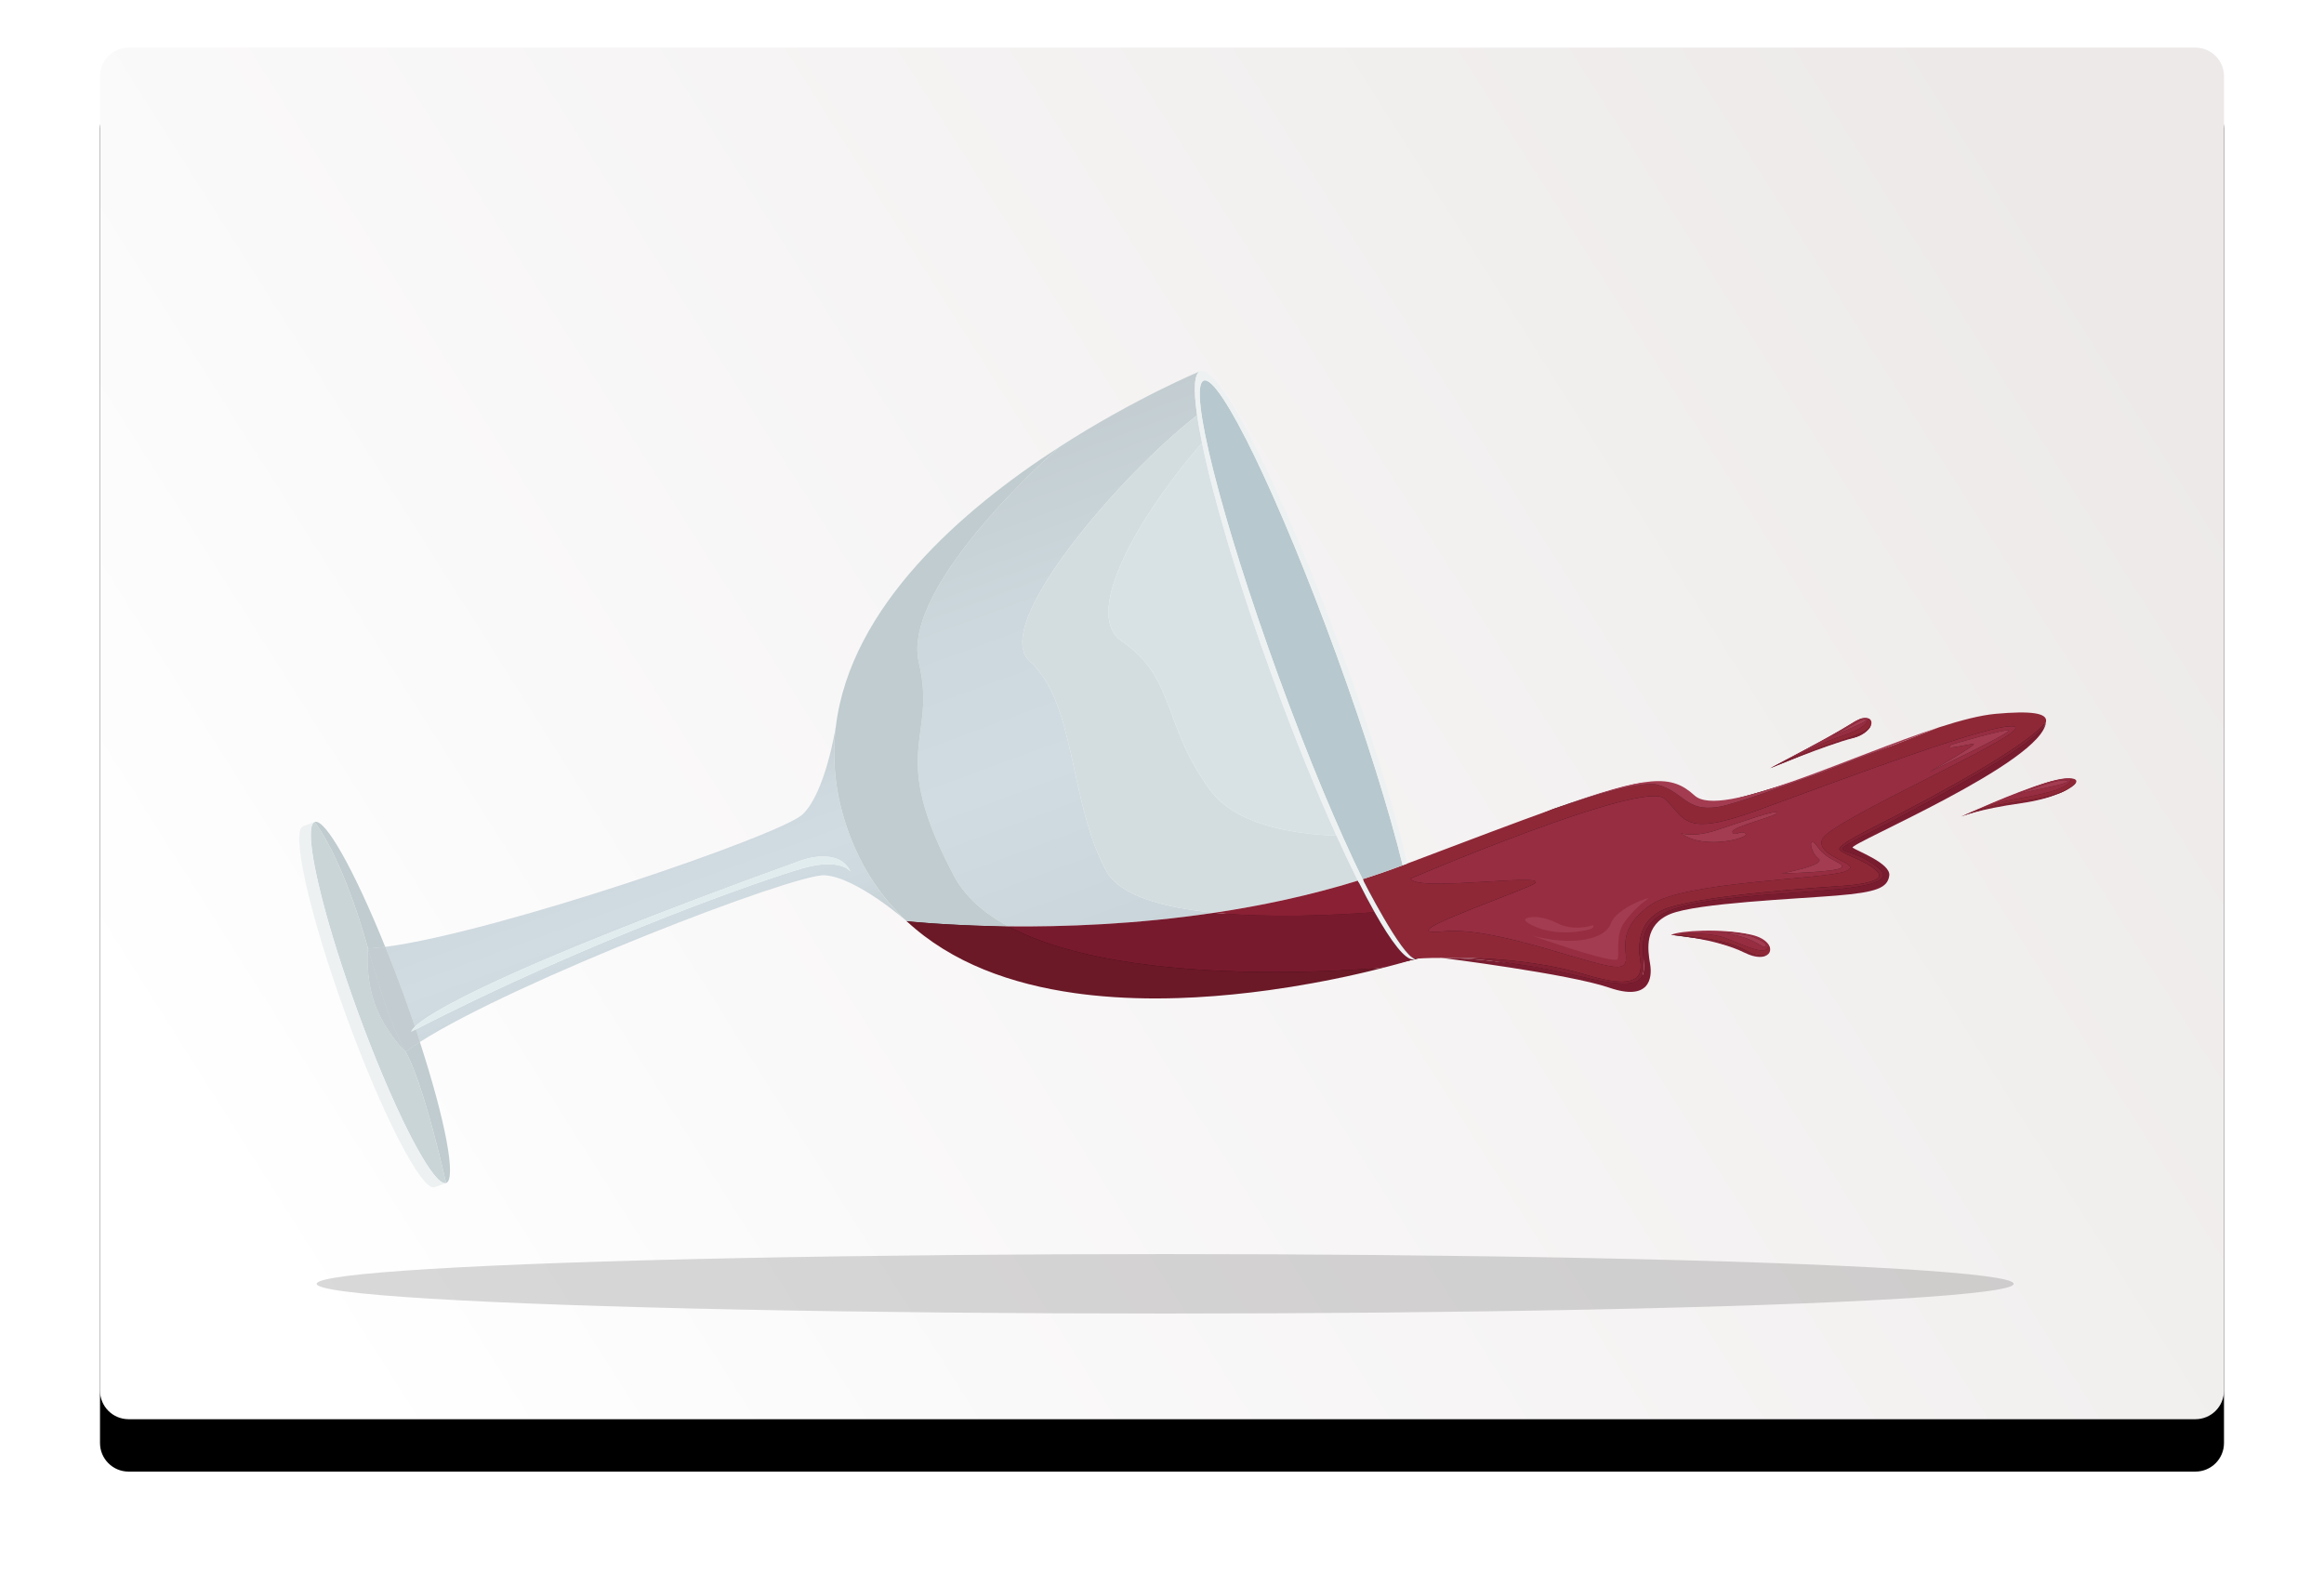 <?xml version="1.0" encoding="UTF-8"?>
<svg width="488px" height="330px" viewBox="0 0 488 330" version="1.1" xmlns="http://www.w3.org/2000/svg"
     xmlns:xlink="http://www.w3.org/1999/xlink">
    <title>3225728B-BD7F-47D5-9BC2-FCD0DF05AAD1</title>
    <defs>
        <linearGradient x1="0%" y1="70.849%" x2="100%" y2="29.151%" id="linearGradient-1">
            <stop stop-color="#FFFFFF" offset="0%"></stop>
            <stop stop-color="#EDE9E9" offset="100%"></stop>
        </linearGradient>
        <path d="M6,0 L440,0 C443.314,-6.08718376e-16 446,2.686 446,6 L446,282 C446,285.314 443.314,288 440,288 L6,288 C2.686,288 4.05812251e-16,285.314 0,282 L0,6 C-4.05812251e-16,2.686 2.686,6.08718376e-16 6,0 Z"
              id="path-2"></path>
        <filter x="-8.3%" y="-9.0%" width="116.6%" height="125.7%" filterUnits="objectBoundingBox" id="filter-4">
            <feOffset dx="0" dy="11" in="SourceAlpha" result="shadowOffsetOuter1"></feOffset>
            <feGaussianBlur stdDeviation="10.5" in="shadowOffsetOuter1" result="shadowBlurOuter1"></feGaussianBlur>
            <feColorMatrix values="0 0 0 0 0   0 0 0 0 0   0 0 0 0 0  0 0 0 0.1 0" type="matrix"
                           in="shadowBlurOuter1"></feColorMatrix>
        </filter>
        <path d="M130.015,92.943 C144.683,99.198 156.153,103.404 164.424,105.56 C172.694,107.716 185.262,109.776 202.126,111.741 C209.53,112.366 215.081,112.695 218.777,112.729 C226.282,112.797 237.719,112.47 253.087,111.747 C264.24,111.945 270.952,112.437 273.226,113.224 C276.274,114.609 278.376,115.816 279.53,116.844 C280.683,117.873 282.021,119.666 283.541,122.225 C290.677,123.032 298.377,123.545 306.641,123.765 C310.122,123.858 314.259,123.453 319.1,123.548 C323.534,123.636 331.477,123.937 342.928,124.45 C347.381,125.394 350.364,126.151 351.878,126.72 C353.392,127.289 354.934,128.234 356.503,129.553 C355.476,131.773 352.104,133.415 346.388,134.48 C342.71,135.165 338.083,136.591 328.712,138.043 C325.249,138.579 318.547,139.382 308.606,140.451 L314.356,147.887 C314.219,149.017 313.916,149.731 313.445,150.03 C312.974,150.328 311.896,150.49 310.21,150.516 C299.783,147.601 291.958,145.531 286.735,144.307 C283.565,143.564 280.217,142.12 276.112,141.332 C274.34,140.992 271.388,140.698 267.257,140.451 C265.31,140.714 263.651,141.828 262.28,143.793 C260.908,145.759 259.472,148.8 257.971,152.918 C256.782,153.107 255.779,152.963 254.964,152.485 C247.679,148.216 241.145,143.228 236.945,141.139 C232.931,139.141 227.64,135.352 220.324,132.301 C219.242,131.849 217.413,131.568 214.837,131.457 C200.192,129.63 189.08,127.814 181.503,126.009 C173.925,124.203 164.879,121.217 154.363,117.051 C145.794,113.983 139.278,110.412 134.813,106.336 C130.349,102.26 124.54,95.962 117.387,87.441 L130.015,92.943 Z"
              id="path-5"></path>
        <linearGradient x1="50.003%" y1="99.992%" x2="50.003%" y2="0.002%" id="linearGradient-6">
            <stop stop-color="#C3CDD1" offset="0%"></stop>
            <stop stop-color="#C5CFD4" offset="4%"></stop>
            <stop stop-color="#CDD9DE" offset="25%"></stop>
            <stop stop-color="#D0DCE2" offset="49%"></stop>
            <stop stop-color="#CED9DF" offset="75%"></stop>
            <stop stop-color="#C6D0D5" offset="95%"></stop>
            <stop stop-color="#C3CDD1" offset="100%"></stop>
        </linearGradient>
        <linearGradient x1="-5205.761%" y1="-452.522%" x2="-3545.768%" y2="-452.522%" id="linearGradient-7">
            <stop stop-color="#C3CDD1" offset="0%"></stop>
            <stop stop-color="#C5CFD4" offset="4%"></stop>
            <stop stop-color="#CDD9DE" offset="25%"></stop>
            <stop stop-color="#D0DCE2" offset="49%"></stop>
            <stop stop-color="#CED9DF" offset="75%"></stop>
            <stop stop-color="#C6D0D5" offset="95%"></stop>
            <stop stop-color="#C3CDD1" offset="100%"></stop>
        </linearGradient>
        <linearGradient x1="-3229.485%" y1="-464.906%" x2="-2214.786%" y2="-464.906%" id="linearGradient-8">
            <stop stop-color="#C3CDD1" offset="0%"></stop>
            <stop stop-color="#C5CFD4" offset="4%"></stop>
            <stop stop-color="#CDD9DE" offset="25%"></stop>
            <stop stop-color="#D0DCE2" offset="49%"></stop>
            <stop stop-color="#CED9DF" offset="75%"></stop>
            <stop stop-color="#C6D0D5" offset="95%"></stop>
            <stop stop-color="#C3CDD1" offset="100%"></stop>
        </linearGradient>
        <linearGradient x1="50%" y1="121.792%" x2="50%" y2="0.001%" id="linearGradient-9">
            <stop stop-color="#C3CDD1" offset="0%"></stop>
            <stop stop-color="#CAD6DB" offset="22%"></stop>
            <stop stop-color="#D0DCE2" offset="49%"></stop>
            <stop stop-color="#CCD8DD" offset="74%"></stop>
            <stop stop-color="#C3CDD1" offset="100%"></stop>
        </linearGradient>
        <path d="M267.257,145.036 C269.661,145.538 271.513,145.982 272.812,146.368 C274.112,146.754 275.896,147.39 278.166,148.275 C280.33,149.289 281.845,150.103 282.711,150.72 C283.25,151.103 283.993,151.587 284.615,152.27 C284.868,152.548 285.209,153.037 285.637,153.737 C285.741,154.204 285.775,154.513 285.739,154.666 C285.599,155.256 285.177,155.49 284.969,155.665 C284.681,155.906 284.205,155.906 283.541,155.665 C283.062,155.481 282.568,155.194 282.058,154.804 C281.548,154.413 280.635,153.623 279.319,152.432 L274.475,148.836 L267.257,145.036 Z"
              id="path-10"></path>
        <path d="M333.077,142.525 C337.488,142.292 340.782,142.138 342.958,142.064 C345.134,141.99 347.52,141.95 350.118,141.945 C351.582,141.962 352.659,142.002 353.35,142.064 C354.041,142.126 354.901,142.261 355.931,142.467 C356.559,142.648 356.966,142.782 357.154,142.869 C357.904,143.217 358.071,143.504 358.123,143.679 C358.165,143.822 358.068,144.101 357.695,144.297 C357.525,144.387 357.15,144.497 356.569,144.628 C355.848,144.822 355.128,144.936 354.408,144.97 C353.687,145.005 352.592,144.977 351.121,144.889 C348.539,144.546 346.606,144.255 345.321,144.015 C344.516,143.865 344.332,143.697 343.375,143.465 C342.994,143.372 342.162,143.211 340.881,142.981 C338.836,142.796 337.267,142.671 336.173,142.607 C335.078,142.543 334.046,142.516 333.077,142.525 Z"
              id="path-11"></path>
        <path d="M298.757,119.279 L308.845,118.87 L315.628,119.008 C317.012,119.225 317.977,119.316 318.522,119.279 C319.067,119.243 319.676,119.107 320.348,118.87 C320.903,118.683 321.296,118.47 321.525,118.232 C321.754,117.993 321.895,117.546 321.949,116.889 C321.755,116.631 321.55,116.448 321.336,116.341 C321.122,116.235 320.792,116.13 320.348,116.027 C319.982,116.027 319.528,116.069 318.987,116.152 C318.69,116.198 315.926,116.814 311.893,117.438 C309.683,117.779 305.304,118.393 298.757,119.279 Z"
              id="path-12"></path>
    </defs>
    <g id="Navigation" stroke="none" stroke-width="1" fill="none" fill-rule="evenodd">
        <g id="Nav-(LG)" transform="translate(-93, -4972)">
            <g id="blog" transform="translate(114, 4982)">
                <mask id="mask-3" fill="white">
                    <use xlink:href="#path-2"></use>
                </mask>
                <g id="Mask">
                    <use fill="black" fill-opacity="1" filter="url(#filter-4)" xlink:href="#path-2"></use>
                    <use fill="url(#linearGradient-1)" fill-rule="evenodd" xlink:href="#path-2"></use>
                </g>
                <g id="full-accidental-damage" mask="url(#mask-3)">
                    <g transform="translate(29, 18)">
                        <ellipse id="Oval" fill="#000000" opacity="0.15" cx="194.669" cy="241.572" rx="178.177"
                                 ry="6.244"></ellipse>
                        <g id="AdobeStock_296535950-[Converted]" stroke-width="1" fill="none"
                           transform="translate(195.516, 135.306) rotate(-20) translate(-195.516, -135.306) translate(16.016, 57.306)">
                            <path d="M218.606,123.089 C218.595,123.143 218.584,123.197 218.573,123.25 C218.531,123.447 218.488,123.638 218.446,123.828 L218.411,123.987 C218.477,123.698 218.541,123.398 218.606,123.089 Z"
                                  id="Path"></path>
                            <path d="M218.92,121.509 C218.909,121.565 218.898,121.622 218.888,121.678 C218.853,121.863 218.816,122.044 218.781,122.225 C218.829,121.99 218.876,121.752 218.92,121.509 Z"
                                  id="Path"></path>
                            <path d="M218.25,124.697 C218.264,124.649 218.278,124.6 218.291,124.551 C218.278,124.6 218.264,124.649 218.25,124.697 Z"
                                  id="Path"></path>
                            <path d="M218.781,122.306 L218.739,122.482 C218.729,122.526 218.718,122.566 218.707,122.614 C218.732,122.511 218.756,122.409 218.781,122.306 Z"
                                  id="Path"></path>
                            <path d="M217.809,126.422 L217.782,126.501 C217.77,126.539 217.757,126.576 217.744,126.613 C217.766,126.551 217.787,126.486 217.809,126.422 Z"
                                  id="Path"></path>
                            <path d="M217.248,128.147 L217.217,128.231 C217.168,128.366 217.119,128.497 217.07,128.623 L217.039,128.698 C217.109,128.522 217.179,128.338 217.248,128.147 Z"
                                  id="Path"></path>
                            <path d="M217.425,127.633 C217.414,127.665 217.403,127.697 217.393,127.729 C217.355,127.841 217.317,127.95 217.279,128.058 C217.328,127.92 217.377,127.78 217.425,127.633 Z"
                                  id="Path"></path>
                            <path d="M217.631,127.024 C217.624,127.045 217.617,127.066 217.61,127.085 C217.597,127.12 217.584,127.154 217.572,127.188 L217.631,127.024 Z"
                                  id="Path"></path>
                            <path d="M218.082,125.371 C218.095,125.326 218.109,125.28 218.122,125.236 C218.112,125.281 218.098,125.326 218.082,125.371 Z"
                                  id="Path"></path>
                            <path d="M217.913,126.009 C217.926,125.967 217.939,125.924 217.953,125.884 C217.943,125.926 217.93,125.967 217.913,126.009 Z"
                                  id="Path"></path>
                            <path d="M219.478,118.274 C219.445,118.485 219.411,118.695 219.378,118.903 C219.368,118.963 219.358,119.025 219.349,119.085 C219.336,119.169 219.322,119.245 219.309,119.325 C219.366,118.981 219.422,118.631 219.478,118.274 Z"
                                  id="Path"></path>
                            <path d="M220.049,114.269 C220.012,114.545 219.977,114.819 219.94,115.089 C219.935,115.13 219.929,115.173 219.924,115.214 C219.966,114.901 220.008,114.586 220.049,114.269 Z"
                                  id="Path"></path>
                            <path d="M220.067,114.189 C220.067,114.155 220.076,114.122 220.08,114.089 C220.076,114.122 220.071,114.155 220.067,114.189 Z"
                                  id="Path"></path>
                            <path d="M216.908,129.036 C216.908,129.046 216.899,129.057 216.894,129.067 L216.861,129.136 C216.88,129.104 216.896,129.07 216.908,129.036 Z"
                                  id="Path"></path>
                            <path d="M214.99,131.394 L214.99,131.394 C215.042,131.383 215.092,131.367 215.142,131.346 C215.092,131.367 215.042,131.383 214.99,131.394 Z"
                                  id="Path"></path>
                            <path d="M220.194,113.11 C220.158,113.403 220.122,113.692 220.085,113.98 C220.166,113.343 220.246,112.692 220.324,112.027 C220.282,112.389 220.239,112.748 220.195,113.102 C220.195,113.102 220.194,113.107 220.194,113.11 Z"
                                  id="Path"></path>
                            <path d="M219.243,119.81 C219.231,119.866 219.22,119.923 219.208,119.978 C219.189,120.073 219.169,120.164 219.15,120.257 C219.178,120.11 219.212,119.961 219.243,119.81 Z"
                                  id="Path"></path>
                            <path d="M219.791,116.22 C219.798,116.181 219.804,116.14 219.81,116.101 C219.804,116.141 219.798,116.177 219.791,116.22 Z"
                                  id="Path"></path>
                            <path d="M219.09,120.674 L219.054,120.843 C219.037,120.918 219.021,120.991 219.005,121.066 C219.033,120.937 219.062,120.807 219.09,120.674 Z"
                                  id="Path"></path>
                            <path d="M219.502,118.16 C219.512,118.105 219.522,118.049 219.533,117.991 C219.518,118.049 219.512,118.105 219.502,118.16 Z"
                                  id="Path"></path>
                            <path d="M219.648,117.202 C219.657,117.152 219.666,117.1 219.674,117.051 C219.666,117.105 219.657,117.152 219.648,117.202 Z"
                                  id="Path"></path>
                            <path d="M215.187,131.343 L215.182,131.343 C215.222,131.324 215.26,131.302 215.297,131.278 C215.261,131.302 215.224,131.324 215.187,131.343 Z"
                                  id="Path"></path>
                            <path d="M215.611,131.068 C215.6,131.078 215.587,131.091 215.574,131.102 L215.563,131.11 C215.505,131.156 215.445,131.198 215.381,131.236 L215.373,131.241 C215.457,131.19 215.537,131.132 215.611,131.068 Z"
                                  id="Path"></path>
                            <path d="M215.939,130.734 C215.882,130.803 215.825,130.868 215.771,130.927 L215.756,130.941 C215.825,130.873 215.893,130.797 215.961,130.713 L215.939,130.734 Z"
                                  id="Path"></path>
                            <path d="M216.39,130.094 L216.341,130.168 L216.314,130.205 C216.339,130.17 216.365,130.131 216.39,130.094 Z"
                                  id="Path"></path>
                            <path d="M216.276,130.26 C216.233,130.329 216.191,130.398 216.147,130.46 L216.127,130.486 C216.177,130.416 216.223,130.339 216.276,130.26 Z"
                                  id="Path"></path>
                            <path d="M216.685,129.536 L216.715,129.474 L216.685,129.536 Z"
                                  id="Path"></path>
                            <path d="M216.502,129.895 L216.53,129.842 L216.502,129.895 Z"
                                  id="Path"></path>
                            <g id="Path-6">
                                <use fill="#6B1827" xlink:href="#path-5"></use>
                                <use fill-opacity="0.5" fill="#000000" xlink:href="#path-5"></use>
                            </g>
                            <path d="M356.5,129.983 C355.115,132.149 346.458,134.347 329.006,137.052 C297.954,141.864 307.596,137.586 312.945,146.677 C318.294,155.767 280.287,138.656 267.438,140.26 C254.589,141.864 266.367,160.045 247.094,147.212 C235.306,139.362 225.874,135.181 220.324,133.116 C220.324,133.116 244.283,145.391 251.242,151.023 C258.202,156.654 260.478,152.237 261.013,149.292 C261.548,146.347 262.587,141.098 268.642,140.876 C274.698,140.655 294.34,146.883 302.639,149.159 C310.938,151.435 313.344,151.3 314.551,149.025 C315.757,146.75 310.012,141.898 309.331,140.876 C308.65,139.855 352.947,137.71 356.5,129.983 Z"
                                  id="Path" fill="#7A1C30" fill-rule="nonzero"></path>
                            <path d="M259.675,146.393 C260.388,144.162 262.174,139.165 269.044,139.522 C275.914,139.878 290.013,143.45 304.558,147.687 C304.558,147.687 313.381,150.385 312.587,147.687 C311.794,144.99 307.056,141.664 306.609,140.414 C306.163,139.165 313.838,138.541 321.243,137.559 C328.648,136.578 350.623,133.561 356.5,129.983 C357.58,128.297 354.243,126.627 347.209,124.757 C344.077,123.923 339.845,123.517 335.032,123.341 C334.93,123.341 292.592,124.533 285.739,123.197 C278.886,121.86 280.153,117.843 275.335,114.443 C272.666,112.56 261.993,111.935 252.997,111.75 C244.85,111.702 234.248,111.852 220.321,112.03 C220.243,112.696 220.164,113.347 220.082,113.983 C220.119,113.696 220.155,113.407 220.191,113.113 C220.191,113.113 220.191,113.108 220.191,113.106 C220.235,112.752 220.278,112.393 220.32,112.03 L220.32,112.03 L219.282,112.044 L219.282,112.044 C216.309,112.082 213.34,112.029 210.383,111.904 C210.383,111.904 212.557,129.938 214.993,131.386 L214.993,131.386 C215.044,131.376 215.095,131.363 215.144,131.345 C215.095,131.363 215.044,131.376 214.993,131.386 C215.514,131.519 217.371,132.02 220.327,133.12 C220.327,133.12 235.853,138.009 247.631,146.842 C259.41,155.675 258.96,148.624 259.675,146.393 Z M220.049,114.269 C220.008,114.588 219.966,114.903 219.924,115.214 C219.929,115.173 219.935,115.13 219.94,115.089 C219.977,114.819 220.016,114.545 220.049,114.269 L220.049,114.269 Z M220.08,114.089 C220.08,114.122 220.071,114.155 220.067,114.189 C220.071,114.155 220.076,114.122 220.08,114.089 Z M219.378,118.903 C219.411,118.696 219.445,118.482 219.478,118.274 C219.422,118.631 219.366,118.982 219.309,119.325 C219.323,119.241 219.336,119.166 219.35,119.085 C219.358,119.025 219.368,118.963 219.378,118.903 L219.378,118.903 Z M219.808,116.101 C219.802,116.14 219.796,116.181 219.789,116.22 C219.798,116.177 219.804,116.141 219.81,116.101 L219.808,116.101 Z M219.672,117.051 C219.664,117.1 219.655,117.152 219.646,117.202 C219.657,117.152 219.666,117.105 219.674,117.051 L219.672,117.051 Z M219.531,117.993 C219.52,118.049 219.51,118.105 219.5,118.162 C219.512,118.105 219.518,118.049 219.533,117.993 L219.531,117.993 Z M219.241,119.81 C219.21,119.961 219.179,120.11 219.148,120.259 C219.167,120.165 219.187,120.074 219.206,119.98 C219.22,119.923 219.231,119.866 219.243,119.81 L219.241,119.81 Z M219.089,120.674 C219.061,120.807 219.032,120.937 219.004,121.068 C219.02,120.993 219.036,120.921 219.053,120.846 L219.089,120.674 Z M218.921,121.509 C218.874,121.752 218.828,121.99 218.782,122.225 C218.817,122.044 218.853,121.863 218.889,121.678 C218.901,121.622 218.912,121.565 218.92,121.509 L218.921,121.509 Z M218.779,122.306 C218.754,122.409 218.73,122.511 218.705,122.614 C218.716,122.569 218.727,122.53 218.737,122.482 L218.779,122.306 Z M218.571,123.252 C218.582,123.199 218.594,123.145 218.605,123.091 C218.54,123.398 218.475,123.698 218.409,123.989 L218.445,123.83 C218.488,123.64 218.531,123.449 218.573,123.252 L218.571,123.252 Z M217.808,126.422 C217.786,126.486 217.765,126.551 217.743,126.613 C217.756,126.576 217.769,126.539 217.781,126.501 L217.808,126.422 Z M218.289,124.551 C218.276,124.6 218.262,124.649 218.248,124.697 C218.264,124.649 218.278,124.6 218.291,124.551 L218.289,124.551 Z M218.121,125.236 C218.108,125.28 218.094,125.326 218.081,125.371 C218.098,125.326 218.112,125.281 218.125,125.236 L218.121,125.236 Z M217.952,125.884 C217.938,125.925 217.925,125.968 217.912,126.009 C217.93,125.967 217.943,125.926 217.957,125.884 L217.952,125.884 Z M217.626,127.024 L217.567,127.188 C217.579,127.154 217.592,127.12 217.605,127.085 C217.617,127.066 217.624,127.045 217.631,127.024 L217.626,127.024 Z M217.421,127.633 C217.372,127.78 217.323,127.92 217.275,128.054 C217.312,127.946 217.351,127.838 217.389,127.726 C217.403,127.697 217.414,127.665 217.425,127.633 L217.421,127.633 Z M217.065,128.623 C217.114,128.496 217.164,128.37 217.213,128.231 L217.243,128.146 C217.175,128.338 217.105,128.522 217.035,128.698 L217.065,128.623 Z M216.908,129.036 C216.893,129.07 216.877,129.104 216.861,129.136 L216.894,129.067 C216.902,129.057 216.908,129.046 216.908,129.036 L216.908,129.036 Z M216.387,130.094 C216.362,130.131 216.336,130.169 216.311,130.205 L216.338,130.168 L216.387,130.094 Z M216.712,129.474 L216.682,129.536 L216.712,129.474 Z M216.528,129.842 L216.5,129.895 L216.528,129.842 Z M216.273,130.26 C216.223,130.338 216.174,130.415 216.125,130.485 L216.144,130.459 C216.19,130.398 216.233,130.329 216.276,130.26 L216.273,130.26 Z M215.56,131.109 L215.572,131.101 C215.584,131.091 215.597,131.077 215.609,131.067 C215.534,131.13 215.454,131.186 215.37,131.236 L215.379,131.231 C215.443,131.195 215.504,131.155 215.563,131.11 L215.56,131.109 Z M215.184,131.342 C215.222,131.323 215.259,131.302 215.294,131.278 C215.257,131.302 215.219,131.324 215.18,131.343 L215.184,131.342 Z M215.75,130.94 L215.764,130.926 C215.822,130.867 215.879,130.802 215.933,130.733 L215.95,130.712 C215.887,130.796 215.821,130.873 215.752,130.941 L215.75,130.94 Z M222.573,128.011 C211.559,125.229 234.777,125.763 242.987,125.229 C251.196,124.694 219.52,118.401 219.921,115.213 C219.921,115.213 272.878,112.333 275.733,117.672 C278.588,123.011 276.18,126.67 293.312,126.67 C310.444,126.67 347.519,126.18 350.017,128.678 C352.516,131.177 306.34,133.898 303.841,137.108 C301.343,140.317 310.8,144.925 306.161,145.031 C301.521,145.137 273.892,135.487 265.472,137.642 C254.318,140.498 258.691,148.347 254.767,147.636 C250.843,146.924 233.587,130.791 222.576,128.011 L222.573,128.011 Z"
                                  id="Shape" fill="#8E2837" fill-rule="nonzero"></path>
                            <path d="M267.438,140.26 C280.287,138.659 318.298,155.77 312.945,146.677 C307.591,137.583 297.954,141.864 329.008,137.052 C346.457,134.347 355.117,132.149 356.502,129.983 C350.625,133.561 328.651,136.577 321.244,137.559 C313.838,138.541 306.165,139.165 306.611,140.414 C307.057,141.664 311.797,144.987 312.589,147.687 C313.381,150.388 304.559,147.687 304.559,147.687 C290.014,143.45 275.916,139.879 269.045,139.522 C262.175,139.164 260.39,144.158 259.677,146.393 C258.964,148.627 259.409,155.672 247.63,146.838 C235.852,138.004 220.324,133.12 220.324,133.12 C225.874,135.186 235.306,139.367 247.094,147.216 C266.367,160.045 254.589,141.864 267.438,140.26 Z"
                                  id="Path" fill="#822133" fill-rule="nonzero"></path>
                            <path d="M285.739,123.193 C292.592,124.53 334.93,123.341 335.032,123.337 C315.156,122.612 285.341,125.831 281.893,119.241 C278.814,113.357 274.344,111.873 253,111.747 C261.993,111.931 272.666,112.557 275.338,114.44 C280.153,117.84 278.877,121.855 285.739,123.193 Z"
                                  id="Path" fill="#A33C50" fill-rule="nonzero"></path>
                            <path d="M9.146,77.234 C9.146,77.234 6.527,71.91 6.527,65.7 C6.527,59.49 9.146,54.167 9.146,54.167 C9.146,54.167 10.825,36.03 7.713,25.36 C7.267,25.36 6.835,25.807 6.423,26.645 C6.379,26.736 6.334,26.833 6.289,26.934 C4.148,31.786 2.58,47.304 2.58,65.7 C2.58,84.097 4.146,99.614 6.289,104.466 C6.334,104.568 6.379,104.664 6.423,104.756 C6.835,105.598 7.266,106.041 7.713,106.041 C7.71,106.04 10.474,84.773 9.146,77.234 Z"
                                  id="Path" fill="#CAD5D8" fill-rule="nonzero"></path>
                            <path d="M6.42,104.755 C6.375,104.664 6.33,104.567 6.286,104.466 C4.145,99.614 2.577,84.095 2.577,65.7 C2.577,47.304 4.143,31.785 6.286,26.934 C6.33,26.832 6.375,26.736 6.42,26.644 C6.832,25.806 7.263,25.359 7.71,25.359 L5.13,25.359 C2.297,25.359 0,43.42 0,65.7 C0,87.979 2.297,106.04 5.13,106.04 L7.71,106.04 C7.264,106.04 6.836,105.593 6.42,104.755 Z"
                                  id="Path" fill="#EDF1F2" fill-rule="nonzero"></path>
                            <path d="M7.71,106.04 C10.075,106.04 12.067,93.448 12.659,76.324 C11.357,76.614 10.179,76.914 9.146,77.233 C10.474,84.773 7.71,106.04 7.71,106.04 Z"
                                  id="Path" fill="#C0CCCF" fill-rule="nonzero"></path>
                            <path d="M9.146,54.166 C10.179,54.482 11.357,54.784 12.659,55.074 C12.069,37.951 10.075,25.359 7.71,25.359 C10.825,36.029 9.146,54.166 9.146,54.166 Z"
                                  id="Path" fill="#C0CCCF" fill-rule="nonzero"></path>
                            <path d="M117.385,43.97 C117.186,44.329 110.557,56.277 104.521,58.898 C98.723,61.417 35.796,60.226 12.659,55.074 C12.777,58.46 12.84,62.022 12.84,65.7 C12.84,68.173 12.811,70.595 12.755,72.949 C16.374,71.347 32.167,67.723 100.974,67.88 C100.974,67.88 109.355,67.773 109.892,73.687 C109.892,73.687 109.033,70.139 100.651,69.547 C92.342,68.957 53.615,68.375 12.741,73.553 C12.717,74.49 12.689,75.415 12.657,76.327 C35.794,71.175 98.721,69.985 104.519,72.505 C110.643,75.166 117.387,87.441 117.387,87.441 C114.176,81.135 112.319,73.932 112.319,65.703 C112.319,57.474 114.176,50.275 117.385,43.97 Z"
                                  id="Path" fill="url(#linearGradient-6)" fill-rule="nonzero"></path>
                            <path d="M9.146,77.234 C7.817,69.693 9.146,54.167 9.146,54.167 C9.146,54.167 6.527,59.49 6.527,65.7 C6.527,71.91 9.146,77.234 9.146,77.234 Z"
                                  id="Path" fill="#CAD5D8" fill-rule="nonzero"></path>
                            <path d="M9.146,77.234 C7.817,69.693 9.146,54.167 9.146,54.167 C9.146,54.167 6.527,59.49 6.527,65.7 C6.527,71.91 9.146,77.234 9.146,77.234 Z"
                                  id="Path" fill="url(#linearGradient-7)" fill-rule="nonzero"></path>
                            <path d="M11.685,73.684 C11.685,73.684 11.74,73.395 12.757,72.945 C12.811,70.595 12.841,68.173 12.841,65.696 C12.841,62.018 12.779,58.457 12.661,55.071 C11.359,54.781 10.18,54.481 9.148,54.163 C9.148,54.163 7.818,69.688 9.148,77.229 C10.18,76.913 11.359,76.611 12.661,76.321 C12.693,75.409 12.721,74.484 12.745,73.547 L11.685,73.684 Z"
                                  id="Path" fill="#C0CCCF" fill-rule="nonzero"></path>
                            <path d="M11.685,73.684 C11.685,73.684 11.74,73.395 12.757,72.945 C12.811,70.595 12.841,68.173 12.841,65.696 C12.841,62.018 12.779,58.457 12.661,55.071 C11.359,54.781 10.18,54.481 9.148,54.163 C9.148,54.163 7.818,69.688 9.148,77.229 C10.18,76.913 11.359,76.611 12.661,76.321 C12.693,75.409 12.721,74.484 12.745,73.547 L11.685,73.684 Z"
                                  id="Path" fill="url(#linearGradient-8)" fill-rule="nonzero"></path>
                            <path d="M138.368,37.311 C136.429,54.025 125.796,52.096 129.987,81.963 C130.676,86.872 133.263,91.488 137.092,95.775 C147.942,99.853 162.491,104.581 178.733,107.888 C169.026,103.242 161.167,97.698 160.336,91.722 C158.033,75.162 166.507,56.533 160.336,45 C154.992,35.013 192.157,14.524 211.037,8.477 C212.16,3.083 213.458,-1.91662365e-14 214.84,-1.91662365e-14 C214.84,-1.91662365e-14 199.94,0.658 181.502,4.862 L181.502,4.862 C181.502,4.862 140.304,20.597 138.368,37.311 Z"
                                  id="Path" fill="url(#linearGradient-9)" fill-rule="nonzero"></path>
                            <path d="M129.99,81.963 C125.799,52.096 136.434,54.025 138.37,37.311 C140.307,20.597 181.503,4.858 181.503,4.858 L181.503,4.858 C158.078,10.197 128.944,21.261 117.388,43.97 C114.179,50.275 112.324,57.474 112.324,65.7 C112.324,73.925 114.179,81.131 117.392,87.437 C117.392,87.437 124.913,91.195 137.094,95.775 C133.263,91.487 130.676,86.872 129.99,81.963 Z"
                                  id="Path" fill="#C0CCCF" fill-rule="nonzero"></path>
                            <path d="M160.336,45 C166.507,56.533 158.033,75.162 160.336,91.722 C161.167,97.698 169.026,103.242 178.733,107.888 C188.473,109.871 198.818,111.344 209.337,111.854 C208.968,108.684 208.636,105.21 208.349,101.46 C199.256,97.744 189.226,91.863 186.722,83.443 C181.887,67.178 188.011,58.898 179.953,47.661 C173.685,38.922 194.465,22.812 210.024,14.288 C210.341,12.134 210.68,10.189 211.035,8.477 C192.155,14.524 154.991,35.013 160.336,45 Z"
                                  id="Path" fill="#D3DDE0" fill-rule="nonzero"></path>
                            <path d="M179.951,47.661 C188.009,58.898 181.89,67.178 186.72,83.443 C189.224,91.863 199.254,97.744 208.348,101.46 C207.56,91.169 207.102,78.889 207.102,65.7 C207.102,44.879 208.242,26.325 210.022,14.288 C194.464,22.812 173.684,38.922 179.951,47.661 Z"
                                  id="Shape" fill="#D8E2E5" fill-rule="nonzero"></path>
                            <path d="M214.838,2.121 C211.253,2.121 208.348,30.586 208.348,65.7 C208.348,83.899 209.128,100.31 210.38,111.9 C213.337,112.026 216.306,112.078 219.279,112.04 L219.279,112.04 C220.539,100.443 221.327,83.97 221.327,65.7 C221.33,30.586 218.423,2.121 214.838,2.121 Z"
                                  id="Path" fill="#B7C8CE" fill-rule="nonzero"></path>
                            <path d="M11.685,73.684 L12.743,73.55 C53.615,68.372 92.344,68.958 100.653,69.543 C109.034,70.133 109.894,73.684 109.894,73.684 C109.356,67.77 100.976,67.877 100.976,67.877 C32.169,67.72 16.376,71.346 12.757,72.945 C11.74,73.395 11.685,73.684 11.685,73.684 Z"
                                  id="Path" fill="#E1ECEF" fill-rule="nonzero"></path>
                            <path d="M202.126,130.185 C200.56,129.985 198.88,129.751 197.104,129.482 C198.88,129.749 200.56,129.985 202.126,130.185 Z"
                                  id="Path" fill="#8E2837" fill-rule="nonzero"></path>
                            <path d="M208.346,130.892 C207.347,130.793 206.247,130.678 205.059,130.541 C206.247,130.676 207.347,130.793 208.346,130.892 Z"
                                  id="Path" fill="#8E2837" fill-rule="nonzero"></path>
                            <path d="M210.36,119.279 C202.099,116.954 189.317,112.957 178.731,107.888 C162.491,104.581 147.942,99.853 137.09,95.775 C156.542,117.56 208.254,130.868 208.344,130.892 L208.349,130.892 C208.664,130.923 208.966,130.952 209.26,130.976 L209.519,131 L210.149,131.057 L210.376,131.077 L211.129,131.141 L211.281,131.154 L211.839,131.199 L212.039,131.214 L212.576,131.254 L212.649,131.259 L213.192,131.298 L213.322,131.306 L213.696,131.331 L213.781,131.336 L214.167,131.36 C214.607,131.386 214.841,131.397 214.841,131.397 C214.747,131.395 214.653,131.379 214.564,131.349 C212.998,130.884 211.553,126.486 210.36,119.279 Z"
                                  id="Path" fill="#781A2E" fill-rule="nonzero"></path>
                            <path d="M137.092,95.778 C124.91,91.199 117.39,87.441 117.39,87.441 C123.234,98.916 133.567,107.418 145.384,113.708 C146.459,114.28 147.545,114.834 148.642,115.37 C154.121,118.05 159.853,120.288 165.557,122.155 C166.697,122.528 167.835,122.887 168.971,123.231 C174.079,124.78 179.115,126.041 183.872,127.066 C187.043,127.75 190.091,128.331 192.955,128.817 C193.91,128.981 194.843,129.134 195.754,129.277 C196.211,129.349 196.66,129.418 197.103,129.486 C198.879,129.755 200.559,129.991 202.125,130.189 C202.712,130.264 203.284,130.335 203.839,130.402 C204.255,130.452 204.661,130.499 205.057,130.544 C206.246,130.681 207.346,130.797 208.344,130.895 C208.256,130.868 156.542,117.56 137.092,95.778 Z"
                                  id="Path" fill="#6B1827" fill-rule="nonzero"></path>
                            <path d="M210.36,119.279 C209.993,117.062 209.651,114.569 209.335,111.854 C198.816,111.342 188.471,109.871 178.731,107.888 C189.317,112.955 202.097,116.954 210.36,119.279 Z"
                                  id="Path" fill="#8A2034" fill-rule="nonzero"></path>
                            <path d="M210.38,111.9 C209.128,100.31 208.348,83.899 208.348,65.7 C208.348,30.586 211.253,2.121 214.838,2.121 C218.423,2.121 221.329,30.586 221.329,65.7 C221.329,83.973 220.542,100.443 219.282,112.04 L220.32,112.027 C221.713,100.146 222.575,83.784 222.575,65.7 C222.575,29.414 219.111,1.91662365e-14 214.838,1.91662365e-14 C213.455,1.91662365e-14 212.158,3.083 211.034,8.477 C210.678,10.189 210.339,12.134 210.023,14.288 C208.243,26.325 207.103,44.88 207.103,65.7 C207.103,78.889 207.56,91.169 208.349,101.46 C208.635,105.21 208.967,108.684 209.336,111.854 C209.652,114.569 209.994,117.062 210.361,119.279 C211.554,126.486 212.999,130.884 214.562,131.352 C214.652,131.381 214.745,131.397 214.839,131.399 C214.89,131.398 214.941,131.392 214.991,131.382 C212.555,129.935 210.38,111.9 210.38,111.9 Z"
                                  id="Path" fill="#EDF1F2" fill-rule="nonzero"></path>
                            <path d="M265.475,137.648 C273.895,135.492 301.524,145.143 306.163,145.037 C310.803,144.931 301.345,140.325 303.844,137.113 C306.342,133.902 352.518,131.18 350.02,128.684 C347.521,126.188 310.446,126.676 293.314,126.676 C276.183,126.676 278.592,123.018 275.736,117.678 C272.88,112.338 219.924,115.219 219.924,115.219 C219.523,118.408 251.197,124.702 242.989,125.235 C234.782,125.767 211.562,125.235 222.576,128.016 C233.59,130.798 250.841,146.933 254.767,147.647 C258.692,148.361 254.323,140.504 265.475,137.648 Z M305.717,143.983 C304.659,144.675 293.495,140.876 293.495,140.876 C293.495,140.876 303.042,142.467 301.793,140.568 C300.544,138.669 301.526,134.703 302.507,138.273 C303.488,141.842 306.775,143.291 305.717,143.983 Z M336.323,127.655 C336.323,127.655 348.192,128.373 348.546,128.993 C348.899,129.612 329.896,131.454 329.896,131.454 C329.896,131.454 341.675,129.439 340.602,129.082 C339.529,128.725 333.644,128.212 336.323,127.655 Z M283.856,127.655 C289.299,127.833 296.973,127.833 296.973,128.547 C296.973,129.261 286.758,128.011 286.734,129.171 C286.711,130.331 288.589,129.261 289.21,130.421 C289.831,131.58 279.756,130.778 276.497,125.692 C276.497,125.692 278.413,127.473 283.856,127.655 Z"
                                  id="Shape" fill="#962D41" fill-rule="nonzero"></path>
                            <path d="M258.875,139.255 C261.418,137.515 263.694,136.711 265.166,136.31 C266.639,135.909 258.338,135.774 256.198,138.451 C254.058,141.128 247.231,140.459 239.601,135.106 C239.601,135.106 254.19,147.151 254.994,145.947 C255.797,144.742 256.329,140.994 258.875,139.255 Z"
                                  id="Path" fill="#A33C50" fill-rule="nonzero"></path>
                            <path d="M301.791,140.568 C303.04,142.467 293.493,140.876 293.493,140.876 C293.493,140.876 304.659,144.675 305.716,143.983 C306.773,143.291 303.485,141.842 302.503,138.273 C301.522,134.703 300.542,138.67 301.791,140.568 Z"
                                  id="Path" fill="#A33C50" fill-rule="nonzero"></path>
                            <path d="M340.606,129.082 C341.676,129.439 329.901,131.454 329.901,131.454 C329.901,131.454 348.901,129.613 348.547,128.99 C348.193,128.367 336.325,127.652 336.325,127.652 C333.644,128.212 339.535,128.725 340.606,129.082 Z"
                                  id="Path" fill="#A33C50" fill-rule="nonzero"></path>
                            <path d="M248.298,137.515 C253.384,138.852 252.467,137.515 252.467,137.515 C252.467,137.515 248.298,137.515 245.488,134.436 C242.677,131.358 238.795,130.689 239.598,132.027 C240.401,133.366 243.212,136.176 248.298,137.515 Z"
                                  id="Path" fill="#A33C50" fill-rule="nonzero"></path>
                            <g id="Path-7">
                                <use fill="#822133" xlink:href="#path-10"></use>
                                <use fill-opacity="0.5" fill="#000000" xlink:href="#path-10"></use>
                            </g>
                            <path d="M277.878,149.694 C274.442,146.705 267.257,145.048 267.257,145.048 C267.257,145.048 277.203,149.065 280.85,153.467 C282.489,155.448 283.906,155.925 284.971,155.85 C285.7,155.549 286.026,154.767 285.741,153.799 C285.034,156.798 280.967,152.382 277.878,149.694 Z"
                                  id="Path" fill="#8E2837" fill-rule="nonzero"></path>
                            <path d="M280.848,153.467 C277.205,149.065 267.255,145.048 267.255,145.048 C267.255,145.048 275.812,148.974 280.468,153.848 C282.342,155.809 284.008,156.249 284.969,155.85 C283.905,155.925 282.487,155.448 280.848,153.467 Z"
                                  id="Path" fill="#822133" fill-rule="nonzero"></path>
                            <path d="M285.739,153.799 C285.465,152.867 284.625,151.763 283.02,150.747 C277.551,147.284 269.327,144.847 267.257,145.048 C267.257,145.048 274.444,146.705 277.879,149.694 C280.967,152.382 285.034,156.798 285.739,153.799 Z M283.265,151.334 C284.77,152.705 285.771,153.91 284.969,154.144 C284.168,154.379 283.901,151.468 276.709,147.887 C276.707,147.887 281.759,149.962 283.265,151.334 Z"
                                  id="Shape" fill="#962D41" fill-rule="nonzero"></path>
                            <path d="M284.969,154.144 C285.771,153.91 284.77,152.705 283.265,151.334 C281.759,149.962 276.707,147.887 276.707,147.887 C283.901,151.468 284.169,154.379 284.969,154.144 Z"
                                  id="Path" fill="#A33C50" fill-rule="nonzero"></path>
                            <path d="M289.21,130.423 C288.586,129.263 286.712,130.334 286.734,129.174 C286.757,128.014 296.973,129.263 296.973,128.549 C296.973,127.835 289.302,127.835 283.856,127.657 C278.41,127.48 276.497,125.694 276.497,125.694 C279.756,130.778 289.834,131.58 289.21,130.423 Z"
                                  id="Path" fill="#A33C50" fill-rule="nonzero"></path>
                            <g id="Path-8">
                                <use fill="#9A1B35" xlink:href="#path-11"></use>
                                <use fill-opacity="0.5" fill="#000000" xlink:href="#path-11"></use>
                            </g>
                            <path d="M357.415,142.899 C356.338,145.183 349.298,143.693 343.951,142.822 C340.554,142.269 337.388,142.266 335.357,142.357 C334.201,142.437 333.383,142.502 333.077,142.525 C333.978,142.459 338.987,142.188 345.601,143.758 C352.918,145.498 356.617,144.91 358.046,144.111 C358.466,143.748 358.3,143.32 357.415,142.899 Z"
                                  id="Path" fill="#8E2837" fill-rule="nonzero"></path>
                            <path d="M345.603,143.76 C338.988,142.188 333.98,142.461 333.078,142.528 L332.932,142.539 C332.932,142.539 336.649,142.272 345.932,144.242 C352.106,145.552 356.975,145.051 358.048,144.113 C356.618,144.912 352.92,145.501 345.603,143.76 Z"
                                  id="Path" fill="#822133" fill-rule="nonzero"></path>
                            <path d="M343.952,142.824 C349.3,143.694 356.339,145.184 357.417,142.9 C357.106,142.757 356.785,142.636 356.457,142.539 C352.495,141.338 340.525,142.002 335.359,142.358 C337.39,142.268 340.556,142.271 343.952,142.824 Z M356.344,142.981 C358.048,144.113 349.657,142.5 345.673,142.165 C345.673,142.165 354.639,141.85 356.344,142.983 L356.344,142.981 Z"
                                  id="Shape" fill="#962D41" fill-rule="nonzero"></path>
                            <g id="Path-9">
                                <use fill="#8E1331" xlink:href="#path-12"></use>
                                <use fill-opacity="0.5" fill="#000000" xlink:href="#path-12"></use>
                            </g>
                            <path d="M356.344,142.983 C354.639,141.852 345.673,142.167 345.673,142.167 C349.66,142.5 358.048,144.113 356.344,142.983 Z"
                                  id="Path" fill="#A33C50" fill-rule="nonzero"></path>
                            <path d="M312.979,118.843 C320.841,119.077 320.45,118.789 321.732,118.063 C322.212,117.49 322.207,116.851 321.663,116.444 C321.003,118.254 316.882,118.141 313.971,118.063 C310.67,117.979 298.757,119.279 298.757,119.279 C298.757,119.279 305.115,118.609 312.979,118.843 Z"
                                  id="Path" fill="#8E2837" fill-rule="nonzero"></path>
                            <path d="M317.228,119.279 C319.532,119.501 321.08,118.844 321.732,118.063 C320.45,118.789 320.841,119.075 312.979,118.843 C305.116,118.611 298.757,119.279 298.757,119.279 C298.757,119.279 311.517,118.731 317.228,119.279 Z"
                                  id="Path" fill="#822133" fill-rule="nonzero"></path>
                            <path d="M313.971,118.063 C316.882,118.141 321.003,118.254 321.663,116.444 C321.113,116.032 320.011,115.859 318.298,116.233 C312.587,117.482 298.757,119.279 298.757,119.279 C298.757,119.279 310.67,117.975 313.971,118.063 Z M319.269,116.444 C320.607,116.233 321.207,116.367 321.11,116.668 C321.012,116.969 319.805,117.07 313.212,117.438 C313.212,117.442 317.931,116.655 319.269,116.444 Z"
                                  id="Shape" fill="#962D41" fill-rule="nonzero"></path>
                            <path d="M321.11,116.668 C321.21,116.367 320.604,116.233 319.269,116.444 C317.933,116.654 313.212,117.438 313.212,117.438 C319.805,117.07 321.009,116.97 321.11,116.668 Z"
                                  id="Path" fill="#A33C50" fill-rule="nonzero"></path>
                        </g>
                    </g>
                </g>
            </g>
        </g>
    </g>
</svg>
